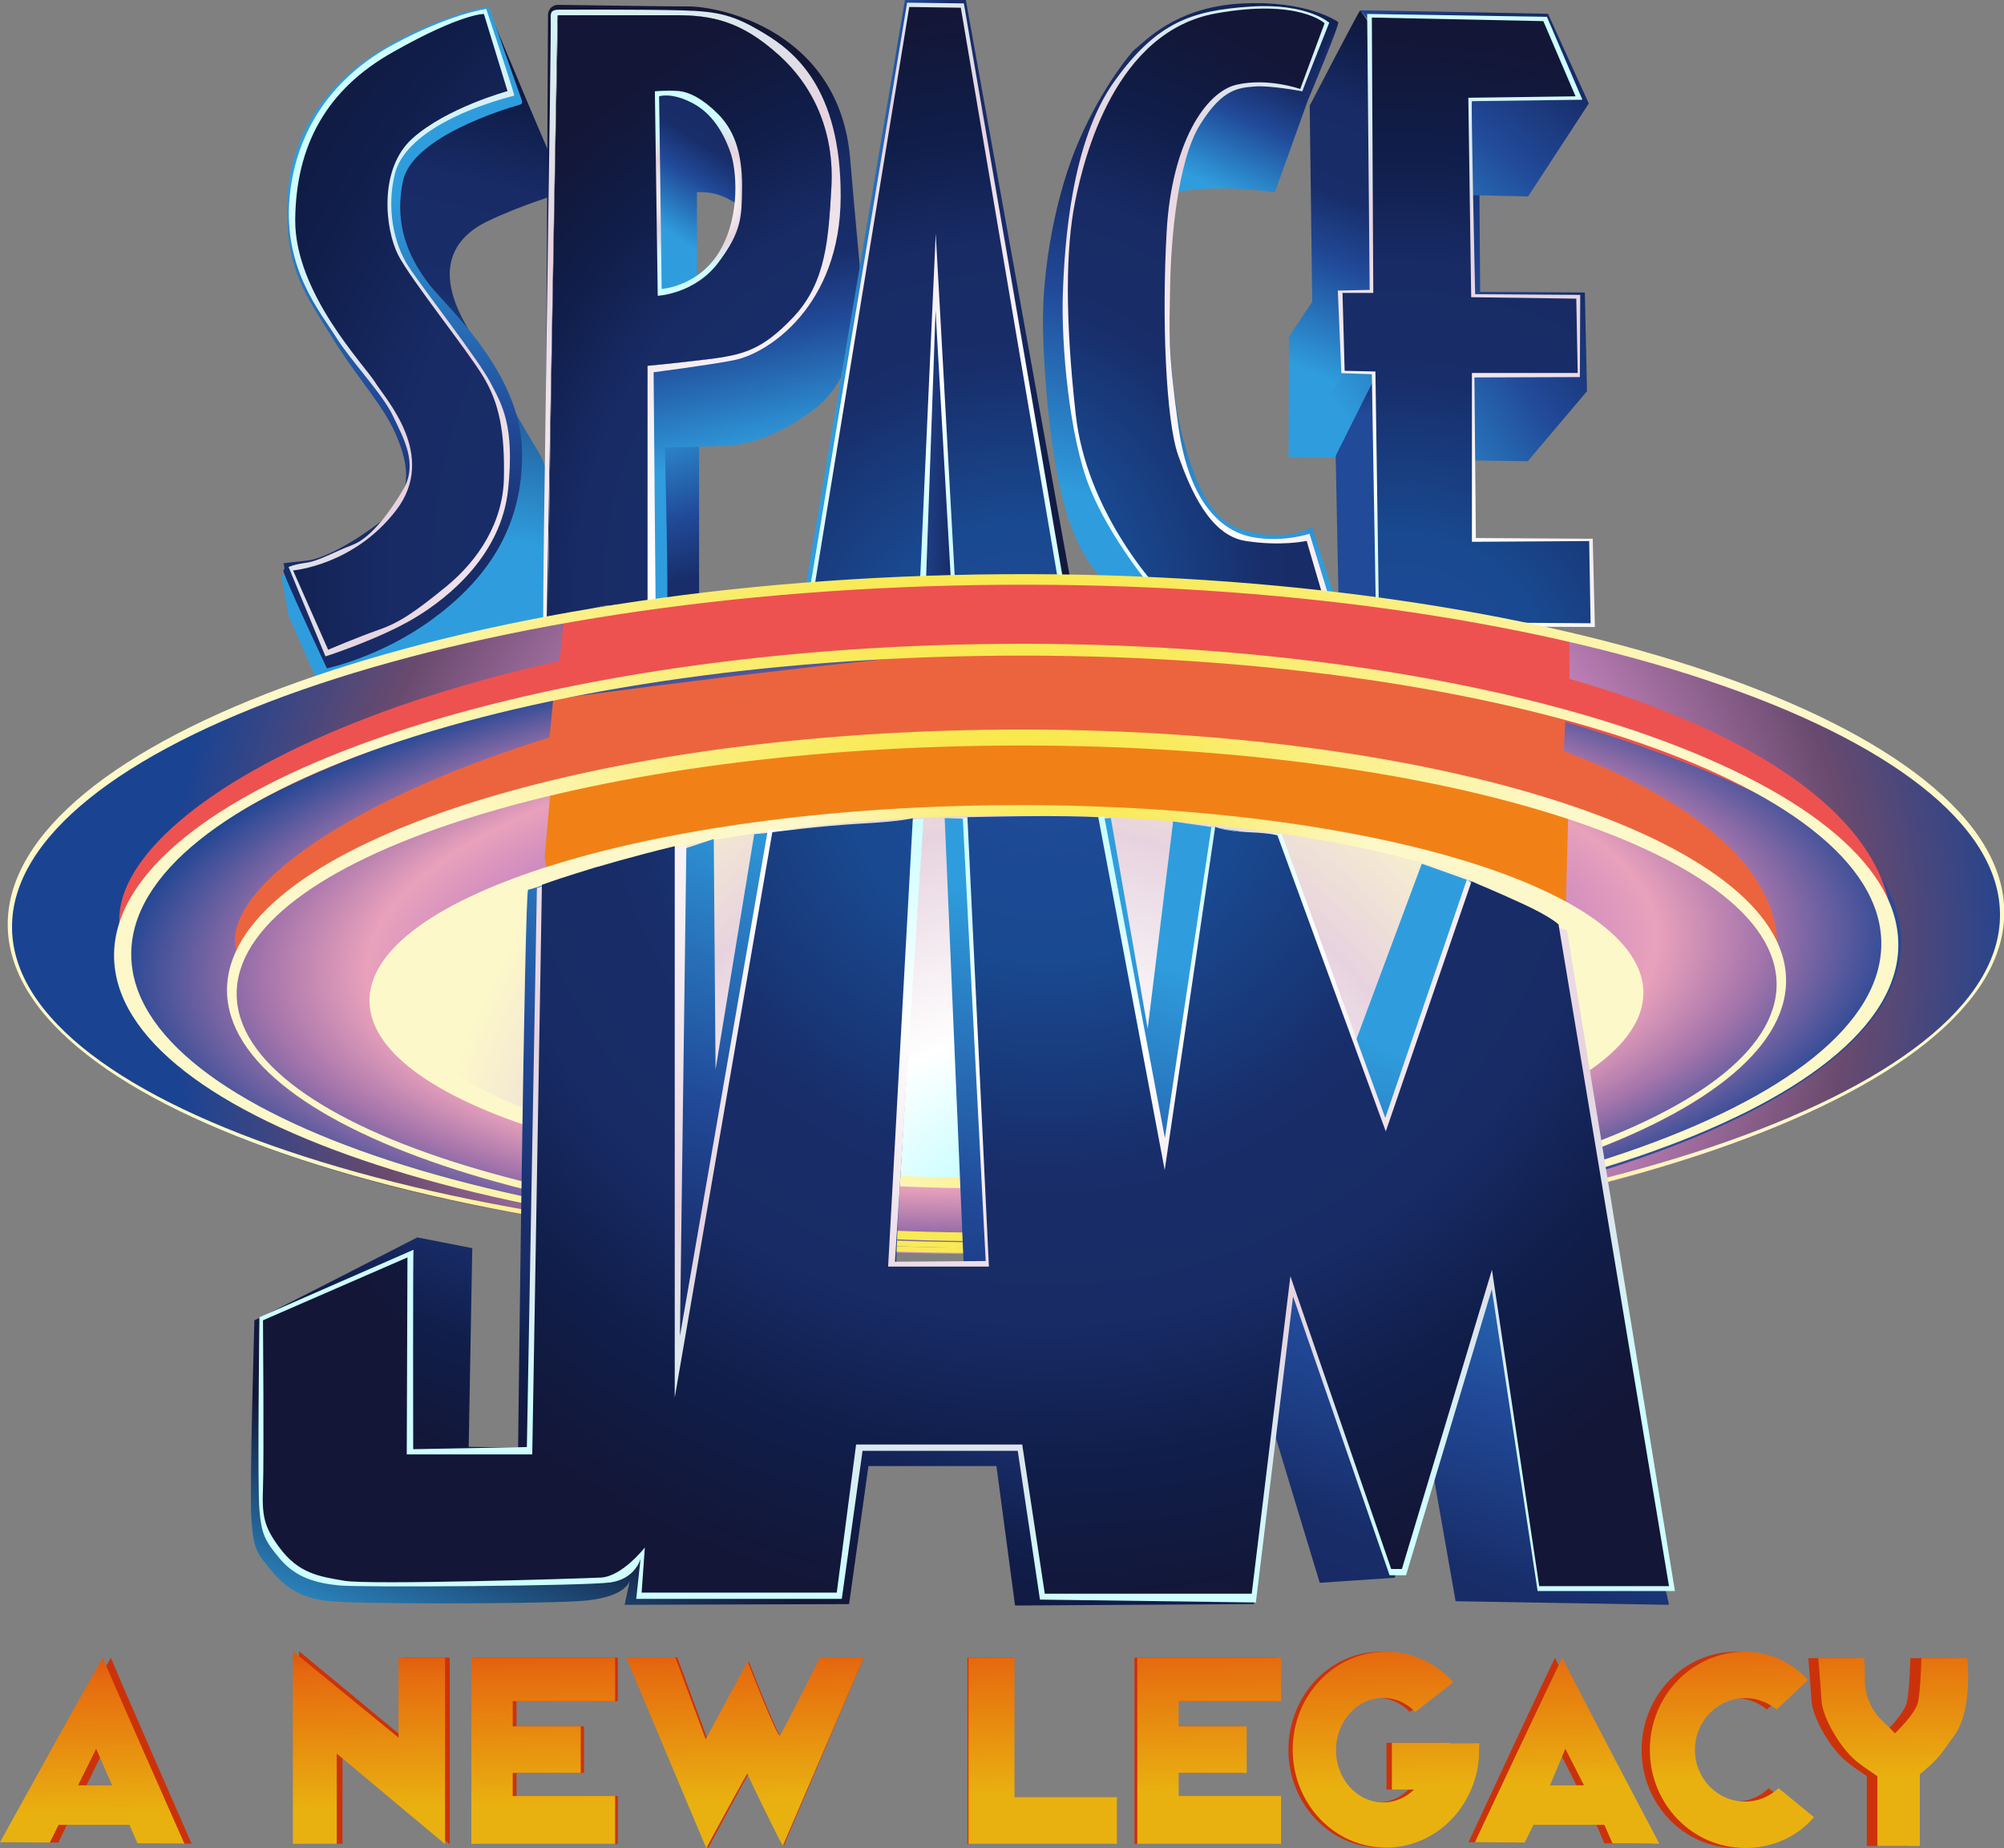 <?xml version="1.0" encoding="UTF-8" standalone="no"?>
<!-- Created with Inkscape (http://www.inkscape.org/) -->

<svg
   xmlns:dc="http://purl.org/dc/elements/1.1/"
   xmlns:cc="http://creativecommons.org/ns#"
   xmlns:rdf="http://www.w3.org/1999/02/22-rdf-syntax-ns#"
   xmlns:svg="http://www.w3.org/2000/svg"
   xmlns="http://www.w3.org/2000/svg"
   xmlns:sodipodi="http://sodipodi.sourceforge.net/DTD/sodipodi-0.dtd"
   xmlns:inkscape="http://www.inkscape.org/namespaces/inkscape"
   width="1000"
   height="922"
   viewBox="0 0 264.583 243.946"
   version="1.1"
   id="svg8"
   inkscape:version="0.92.4 (5da689c313, 2019-01-14)"
   sodipodi:docname="Space Jam; A New Legacy.svg">
  <rect x="0" y="0" width="264.583" height="243.946" fill="#808080" stroke="none"/>
  <defs
     id="defs2">
    <radialGradient
       gradientTransform="matrix(259.538,0,0,259.538,131.376,113.066)"
       gradientUnits="userSpaceOnUse"
       r="1"
       cy="0"
       cx="0"
       id="paint0_radial">
      <stop
         id="stop528"
         stop-color="#694A6E"
         offset="0.117" />
      <stop
         id="stop530"
         stop-color="#C987C1"
         offset="0.291" />
      <stop
         id="stop532"
         stop-color="#354F97"
         offset="0.381" />
      <stop
         id="stop534"
         stop-color="#1A4392"
         offset="0.593" />
    </radialGradient>
    <linearGradient
       gradientUnits="userSpaceOnUse"
       y2="161.451"
       x2="165.764"
       y1="11.782"
       x1="-4.315"
       id="paint1_linear"
       gradientTransform="matrix(2.036,0,0,2.036,-58.449,-57.852)">
      <stop
         id="stop537"
         stop-color="#FFE81E" />
      <stop
         id="stop539"
         stop-color="#F48113"
         offset="0.359" />
      <stop
         id="stop541"
         stop-color="#F06130"
         offset="0.701" />
      <stop
         id="stop543"
         stop-color="#E73E31"
         offset="0.993" />
    </linearGradient>
    <linearGradient
       gradientUnits="userSpaceOnUse"
       y2="95.418"
       x2="161.607"
       y1="95.418"
       x1="20.286"
       id="paint2_linear"
       gradientTransform="matrix(2.036,0,0,2.036,-58.449,-57.852)">
      <stop
         id="stop546"
         stop-color="#FFE8FF" />
      <stop
         id="stop548"
         stop-color="#FFE81E"
         offset="0.56" />
    </linearGradient>
    <linearGradient
       gradientUnits="userSpaceOnUse"
       y2="34.679"
       x2="109.423"
       y1="48.532"
       x1="103.093"
       id="paint3_linear"
       gradientTransform="matrix(2.036,0,0,2.036,-58.449,-57.852)">
      <stop
         id="stop551"
         stop-color="#2F9DDD"
         offset="0.113" />
      <stop
         id="stop553"
         stop-color="#214A99"
         offset="0.385" />
      <stop
         id="stop555"
         stop-color="#182D69"
         offset="0.547" />
      <stop
         id="stop557"
         stop-color="#182B66"
         offset="0.757" />
      <stop
         id="stop559"
         stop-color="#101E4B"
         offset="0.9" />
      <stop
         id="stop561"
         stop-color="#131636"
         offset="1" />
    </linearGradient>
    <linearGradient
       gradientUnits="userSpaceOnUse"
       y2="40.143"
       x2="65.66"
       y1="69.215"
       x1="58.952"
       id="paint4_linear"
       gradientTransform="matrix(2.036,0,0,2.036,-58.449,-57.852)">
      <stop
         id="stop564"
         stop-color="#2F9DDD"
         offset="0.113" />
      <stop
         id="stop566"
         stop-color="#182D69"
         offset="0.547" />
      <stop
         id="stop568"
         stop-color="#182B66"
         offset="0.757" />
      <stop
         id="stop570"
         stop-color="#101E4B"
         offset="0.9" />
      <stop
         id="stop572"
         stop-color="#131636"
         offset="1" />
    </linearGradient>
    <linearGradient
       gradientUnits="userSpaceOnUse"
       y2="78.717"
       x2="78.395"
       y1="58.111"
       x1="72.165"
       id="paint5_linear"
       gradientTransform="matrix(2.036,0,0,2.036,-58.449,-57.852)">
      <stop
         id="stop575"
         stop-color="#2F9DDD"
         offset="0.113" />
      <stop
         id="stop577"
         stop-color="#214A99"
         offset="0.385" />
      <stop
         id="stop579"
         stop-color="#182D69"
         offset="0.547" />
      <stop
         id="stop581"
         stop-color="#182B66"
         offset="0.757" />
      <stop
         id="stop583"
         stop-color="#101E4B"
         offset="0.9" />
      <stop
         id="stop585"
         stop-color="#131636"
         offset="1" />
    </linearGradient>
    <linearGradient
       gradientUnits="userSpaceOnUse"
       y2="42.984"
       x2="137.074"
       y1="62.447"
       x1="108.841"
       id="paint6_linear"
       gradientTransform="matrix(2.036,0,0,2.036,-58.449,-57.852)">
      <stop
         id="stop588"
         stop-color="#2F9DDD"
         offset="0.113" />
      <stop
         id="stop590"
         stop-color="#214A99"
         offset="0.385" />
      <stop
         id="stop592"
         stop-color="#182D69"
         offset="0.547" />
      <stop
         id="stop594"
         stop-color="#182B66"
         offset="0.757" />
      <stop
         id="stop596"
         stop-color="#101E4B"
         offset="0.9" />
      <stop
         id="stop598"
         stop-color="#131636"
         offset="1" />
    </linearGradient>
    <linearGradient
       gradientUnits="userSpaceOnUse"
       y2="40.352"
       x2="79.165"
       y1="50.535"
       x1="72.656"
       id="paint7_linear"
       gradientTransform="matrix(2.036,0,0,2.036,-58.449,-57.852)">
      <stop
         id="stop601"
         stop-color="#2F9DDD"
         offset="0.113" />
      <stop
         id="stop603"
         stop-color="#214A99"
         offset="0.385" />
      <stop
         id="stop605"
         stop-color="#182D69"
         offset="0.547" />
      <stop
         id="stop607"
         stop-color="#182B66"
         offset="0.757" />
      <stop
         id="stop609"
         stop-color="#101E4B"
         offset="0.9" />
      <stop
         id="stop611"
         stop-color="#131636"
         offset="1" />
    </linearGradient>
    <linearGradient
       gradientUnits="userSpaceOnUse"
       y2="83.612"
       x2="54.437"
       y1="44.023"
       x1="61.733"
       id="paint8_linear"
       gradientTransform="matrix(2.036,0,0,2.036,-58.449,-57.852)">
      <stop
         id="stop614"
         stop-color="#2F9DDD"
         offset="0.113" />
      <stop
         id="stop616"
         stop-color="#214A99"
         offset="0.385" />
      <stop
         id="stop618"
         stop-color="#182D69"
         offset="0.547" />
      <stop
         id="stop620"
         stop-color="#182B66"
         offset="0.757" />
      <stop
         id="stop622"
         stop-color="#101E4B"
         offset="0.9" />
      <stop
         id="stop624"
         stop-color="#131636"
         offset="1" />
    </linearGradient>
    <linearGradient
       gradientUnits="userSpaceOnUse"
       y2="42.532"
       x2="72.562"
       y1="65.331"
       x1="77.362"
       id="paint9_linear"
       gradientTransform="matrix(2.036,0,0,2.036,-58.449,-57.852)">
      <stop
         id="stop627"
         stop-color="#2F9DDD"
         offset="0.113" />
      <stop
         id="stop629"
         stop-color="#214A99"
         offset="0.385" />
      <stop
         id="stop631"
         stop-color="#182D69"
         offset="0.547" />
      <stop
         id="stop633"
         stop-color="#182B66"
         offset="0.757" />
      <stop
         id="stop635"
         stop-color="#101E4B"
         offset="0.9" />
      <stop
         id="stop637"
         stop-color="#131636"
         offset="1" />
    </linearGradient>
    <radialGradient
       gradientTransform="matrix(9.832,0,0,9.832,96.486,39.449)"
       gradientUnits="userSpaceOnUse"
       r="1"
       cy="0"
       cx="0"
       id="paint10_radial">
      <stop
         id="stop640"
         stop-color="#CFFEFF"
         offset="0.163" />
      <stop
         id="stop642"
         stop-color="white"
         offset="0.325" />
      <stop
         id="stop644"
         stop-color="#E7D3DF"
         offset="0.618" />
      <stop
         id="stop646"
         stop-color="#CFFEFF"
         offset="0.877" />
    </radialGradient>
    <linearGradient
       gradientUnits="userSpaceOnUse"
       y2="32.118"
       x2="111.236"
       y1="70.363"
       x1="101.285"
       id="paint11_linear"
       gradientTransform="matrix(2.036,0,0,2.036,-58.449,-57.852)">
      <stop
         id="stop649"
         stop-color="#2F9DDD"
         offset="0.113" />
      <stop
         id="stop651"
         stop-color="#214A99"
         offset="0.385" />
      <stop
         id="stop653"
         stop-color="#182D69"
         offset="0.547" />
      <stop
         id="stop655"
         stop-color="#182B66"
         offset="0.757" />
      <stop
         id="stop657"
         stop-color="#101E4B"
         offset="0.9" />
      <stop
         id="stop659"
         stop-color="#131636"
         offset="1" />
    </linearGradient>
    <linearGradient
       gradientUnits="userSpaceOnUse"
       y2="27.358"
       x2="130.802"
       y1="52.276"
       x1="109.597"
       id="paint12_linear"
       gradientTransform="matrix(2.036,0,0,2.036,-58.449,-57.852)">
      <stop
         id="stop662"
         stop-color="#2F9DDD"
         offset="0.113" />
      <stop
         id="stop664"
         stop-color="#214A99"
         offset="0.385" />
      <stop
         id="stop666"
         stop-color="#182D69"
         offset="0.547" />
      <stop
         id="stop668"
         stop-color="#182B66"
         offset="0.757" />
      <stop
         id="stop670"
         stop-color="#101E4B"
         offset="0.9" />
      <stop
         id="stop672"
         stop-color="#131636"
         offset="1" />
    </linearGradient>
    <linearGradient
       gradientUnits="userSpaceOnUse"
       y2="50.283"
       x2="114.119"
       y1="66.267"
       x1="113.292"
       id="paint13_linear"
       gradientTransform="matrix(2.036,0,0,2.036,-58.449,-57.852)">
      <stop
         id="stop675"
         stop-color="#214A99"
         offset="0.385" />
      <stop
         id="stop677"
         stop-color="#182D69"
         offset="0.547" />
      <stop
         id="stop679"
         stop-color="#182B66"
         offset="0.757" />
      <stop
         id="stop681"
         stop-color="#101E4B"
         offset="0.9" />
      <stop
         id="stop683"
         stop-color="#131636"
         offset="1" />
    </linearGradient>
    <radialGradient
       gradientTransform="matrix(105.229,0,0,105.229,123.688,95.108)"
       gradientUnits="userSpaceOnUse"
       r="1"
       cy="0"
       cx="0"
       id="paint14_radial">
      <stop
         id="stop686"
         stop-color="#CFFEFF"
         offset="0.163" />
      <stop
         id="stop688"
         stop-color="white"
         offset="0.325" />
      <stop
         id="stop690"
         stop-color="#E7D3DF"
         offset="0.618" />
      <stop
         id="stop692"
         stop-color="#CFFEFF"
         offset="0.877" />
    </radialGradient>
    <linearGradient
       gradientUnits="userSpaceOnUse"
       y2="54.071"
       x2="96.863"
       y1="54.071"
       x1="81.947"
       id="paint15_linear"
       gradientTransform="matrix(2.036,0,0,2.036,-58.449,-57.852)">
      <stop
         id="stop695"
         stop-color="#2F9DDD"
         offset="0.113" />
      <stop
         id="stop697"
         stop-color="#214A99"
         offset="0.385" />
      <stop
         id="stop699"
         stop-color="#182D69"
         offset="0.547" />
      <stop
         id="stop701"
         stop-color="#182B66"
         offset="0.757" />
      <stop
         id="stop703"
         stop-color="#101E4B"
         offset="0.9" />
      <stop
         id="stop705"
         stop-color="#131636"
         offset="1" />
    </linearGradient>
    <radialGradient
       gradientTransform="matrix(105.128,0,0,105.128,123.618,95.096)"
       gradientUnits="userSpaceOnUse"
       r="1"
       cy="0"
       cx="0"
       id="paint16_radial">
      <stop
         id="stop708"
         stop-color="#CFFEFF"
         offset="0.163" />
      <stop
         id="stop710"
         stop-color="white"
         offset="0.325" />
      <stop
         id="stop712"
         stop-color="#E7D3DF"
         offset="0.618" />
      <stop
         id="stop714"
         stop-color="#CFFEFF"
         offset="0.877" />
    </radialGradient>
    <radialGradient
       gradientTransform="matrix(105.128,0,0,105.128,123.618,95.096)"
       gradientUnits="userSpaceOnUse"
       r="1"
       cy="0"
       cx="0"
       id="paint17_radial">
      <stop
         id="stop717"
         stop-color="#CFFEFF"
         offset="0.163" />
      <stop
         id="stop719"
         stop-color="white"
         offset="0.325" />
      <stop
         id="stop721"
         stop-color="#E7D3DF"
         offset="0.618" />
      <stop
         id="stop723"
         stop-color="#CFFEFF"
         offset="0.877" />
    </radialGradient>
    <linearGradient
       gradientUnits="userSpaceOnUse"
       y2="38.661"
       x2="116.571"
       y1="59.777"
       x1="108.053"
       id="paint18_linear"
       gradientTransform="matrix(2.036,0,0,2.036,-58.449,-57.852)">
      <stop
         id="stop726"
         stop-color="#2F9DDD"
         offset="0.113" />
      <stop
         id="stop728"
         stop-color="#214A99"
         offset="0.385" />
      <stop
         id="stop730"
         stop-color="#182D69"
         offset="0.547" />
      <stop
         id="stop732"
         stop-color="#182B66"
         offset="0.757" />
      <stop
         id="stop734"
         stop-color="#101E4B"
         offset="0.9" />
      <stop
         id="stop736"
         stop-color="#131636"
         offset="1" />
    </linearGradient>
    <radialGradient
       gradientTransform="matrix(86.282,0,0,86.282,163.291,95.746)"
       gradientUnits="userSpaceOnUse"
       r="1"
       cy="0"
       cx="0"
       id="paint19_radial">
      <stop
         id="stop739"
         stop-color="#CFFEFF"
         offset="0.163" />
      <stop
         id="stop741"
         stop-color="white"
         offset="0.325" />
      <stop
         id="stop743"
         stop-color="#E7D3DF"
         offset="0.618" />
      <stop
         id="stop745"
         stop-color="#CFFEFF"
         offset="0.877" />
    </radialGradient>
    <radialGradient
       gradientTransform="matrix(125.826,0,0,125.826,131.341,83.715)"
       gradientUnits="userSpaceOnUse"
       r="1"
       cy="0"
       cx="0"
       id="paint20_radial">
      <stop
         id="stop748"
         stop-color="#214A99" />
      <stop
         id="stop750"
         stop-color="#194990"
         offset="0.205" />
      <stop
         id="stop752"
         stop-color="#182D69"
         offset="0.412" />
      <stop
         id="stop754"
         stop-color="#182B65"
         offset="0.556" />
      <stop
         id="stop756"
         stop-color="#101E4B"
         offset="0.69" />
      <stop
         id="stop758"
         stop-color="#131636"
         offset="0.848" />
    </radialGradient>
    <radialGradient
       gradientTransform="matrix(90.079,0,0,90.079,133.048,95.177)"
       gradientUnits="userSpaceOnUse"
       r="1"
       cy="0"
       cx="0"
       id="paint21_radial">
      <stop
         id="stop761"
         stop-color="#214A99" />
      <stop
         id="stop763"
         stop-color="#194990"
         offset="0.205" />
      <stop
         id="stop765"
         stop-color="#182D69"
         offset="0.412" />
      <stop
         id="stop767"
         stop-color="#182B65"
         offset="0.556" />
      <stop
         id="stop769"
         stop-color="#101E4B"
         offset="0.69" />
      <stop
         id="stop771"
         stop-color="#131636"
         offset="0.848" />
    </radialGradient>
    <radialGradient
       gradientTransform="matrix(81.52,0,0,81.52,127.927,84.202)"
       gradientUnits="userSpaceOnUse"
       r="1"
       cy="0"
       cx="0"
       id="paint22_radial">
      <stop
         id="stop774"
         stop-color="#214A99" />
      <stop
         id="stop776"
         stop-color="#194990"
         offset="0.205" />
      <stop
         id="stop778"
         stop-color="#182D69"
         offset="0.412" />
      <stop
         id="stop780"
         stop-color="#182B65"
         offset="0.556" />
      <stop
         id="stop782"
         stop-color="#101E4B"
         offset="0.69" />
      <stop
         id="stop784"
         stop-color="#131636"
         offset="0.848" />
    </radialGradient>
    <radialGradient
       gradientTransform="matrix(88.241,0,0,88.241,175.648,96.397)"
       gradientUnits="userSpaceOnUse"
       r="1"
       cy="0"
       cx="0"
       id="paint23_radial">
      <stop
         id="stop787"
         stop-color="#214A99" />
      <stop
         id="stop789"
         stop-color="#194990"
         offset="0.205" />
      <stop
         id="stop791"
         stop-color="#182D69"
         offset="0.412" />
      <stop
         id="stop793"
         stop-color="#182B65"
         offset="0.556" />
      <stop
         id="stop795"
         stop-color="#101E4B"
         offset="0.69" />
      <stop
         id="stop797"
         stop-color="#131636"
         offset="0.848" />
    </radialGradient>
    <radialGradient
       gradientTransform="matrix(105.127,0,0,105.13,123.618,95.097)"
       gradientUnits="userSpaceOnUse"
       r="1"
       cy="0"
       cx="0"
       id="paint24_radial">
      <stop
         id="stop800"
         stop-color="#CFFEFF"
         offset="0.163" />
      <stop
         id="stop802"
         stop-color="white"
         offset="0.325" />
      <stop
         id="stop804"
         stop-color="#E7D3DF"
         offset="0.618" />
      <stop
         id="stop806"
         stop-color="#CFFEFF"
         offset="0.877" />
    </radialGradient>
    <radialGradient
       gradientTransform="matrix(109.89,0,0,109.89,124.205,97.69)"
       gradientUnits="userSpaceOnUse"
       r="1"
       cy="0"
       cx="0"
       id="paint25_radial">
      <stop
         id="stop809"
         stop-color="#CFFEFF"
         offset="0.163" />
      <stop
         id="stop811"
         stop-color="white"
         offset="0.325" />
      <stop
         id="stop813"
         stop-color="#E7D3DF"
         offset="0.618" />
      <stop
         id="stop815"
         stop-color="#CFFEFF"
         offset="0.877" />
    </radialGradient>
    <radialGradient
       gradientTransform="matrix(81.52,0,0,81.518,127.927,84.203)"
       gradientUnits="userSpaceOnUse"
       r="1"
       cy="0"
       cx="0"
       id="paint26_radial">
      <stop
         id="stop818"
         stop-color="#214A99" />
      <stop
         id="stop820"
         stop-color="#194990"
         offset="0.205" />
      <stop
         id="stop822"
         stop-color="#182D69"
         offset="0.412" />
      <stop
         id="stop824"
         stop-color="#182B65"
         offset="0.556" />
      <stop
         id="stop826"
         stop-color="#101E4B"
         offset="0.69" />
      <stop
         id="stop828"
         stop-color="#131636"
         offset="0.848" />
    </radialGradient>
    <radialGradient
       gradientTransform="matrix(81.52,0,0,81.52,127.927,84.203)"
       gradientUnits="userSpaceOnUse"
       r="1"
       cy="0"
       cx="0"
       id="paint27_radial">
      <stop
         id="stop831"
         stop-color="#214A99" />
      <stop
         id="stop833"
         stop-color="#194990"
         offset="0.205" />
      <stop
         id="stop835"
         stop-color="#182D69"
         offset="0.412" />
      <stop
         id="stop837"
         stop-color="#182B65"
         offset="0.556" />
      <stop
         id="stop839"
         stop-color="#101E4B"
         offset="0.69" />
      <stop
         id="stop841"
         stop-color="#131636"
         offset="0.848" />
    </radialGradient>
    <radialGradient
       gradientTransform="matrix(105.128,0,0,105.128,123.618,95.096)"
       gradientUnits="userSpaceOnUse"
       r="1"
       cy="0"
       cx="0"
       id="paint28_radial">
      <stop
         id="stop844"
         stop-color="#CFFEFF"
         offset="0.163" />
      <stop
         id="stop846"
         stop-color="white"
         offset="0.325" />
      <stop
         id="stop848"
         stop-color="#E7D3DF"
         offset="0.618" />
      <stop
         id="stop850"
         stop-color="#CFFEFF"
         offset="0.877" />
    </radialGradient>
    <radialGradient
       gradientTransform="matrix(81.52,0,0,81.52,127.927,84.203)"
       gradientUnits="userSpaceOnUse"
       r="1"
       cy="0"
       cx="0"
       id="paint29_radial">
      <stop
         id="stop853"
         stop-color="#214A99" />
      <stop
         id="stop855"
         stop-color="#194990"
         offset="0.205" />
      <stop
         id="stop857"
         stop-color="#182D69"
         offset="0.412" />
      <stop
         id="stop859"
         stop-color="#182B65"
         offset="0.556" />
      <stop
         id="stop861"
         stop-color="#101E4B"
         offset="0.69" />
      <stop
         id="stop863"
         stop-color="#131636"
         offset="0.848" />
    </radialGradient>
    <radialGradient
       gradientTransform="matrix(108.521,-1.454,1.272,94.901,141.804,125.13)"
       gradientUnits="userSpaceOnUse"
       r="1"
       cy="0"
       cx="0"
       id="paint30_radial">
      <stop
         id="stop866"
         stop-color="#A474AB" />
      <stop
         id="stop868"
         stop-color="#E9A1BB"
         offset="0.152" />
      <stop
         id="stop870"
         stop-color="#C785C1"
         offset="0.253" />
      <stop
         id="stop872"
         stop-color="#C987C1"
         offset="0.557" />
      <stop
         id="stop874"
         stop-color="#694A6E"
         offset="0.792" />
      <stop
         id="stop876"
         stop-color="#1A4392"
         offset="0.978" />
    </radialGradient>
    <radialGradient
       gradientTransform="matrix(-0.924,-32.999,108.786,-3.047,136.731,131.876)"
       gradientUnits="userSpaceOnUse"
       r="1"
       cy="0"
       cx="0"
       id="paint31_radial">
      <stop
         id="stop879"
         stop-color="#C785C1"
         offset="0.253" />
      <stop
         id="stop881"
         stop-color="#C987C1"
         offset="0.693" />
      <stop
         id="stop883"
         stop-color="#E9A1BB"
         offset="0.848" />
      <stop
         id="stop885"
         stop-color="#A474AB"
         offset="1" />
    </radialGradient>
    <radialGradient
       gradientTransform="matrix(102.268,-3.366,1.221,37.101,131.969,126.046)"
       gradientUnits="userSpaceOnUse"
       r="1"
       cy="0"
       cx="0"
       id="paint32_radial">
      <stop
         id="stop888"
         stop-color="#C785C1"
         offset="0.253" />
      <stop
         id="stop890"
         stop-color="#694A6E"
         offset="0.372" />
      <stop
         id="stop892"
         stop-color="#C987C1"
         offset="0.583" />
      <stop
         id="stop894"
         stop-color="#E9A1BB"
         offset="0.713" />
      <stop
         id="stop896"
         stop-color="#A474AB"
         offset="0.83" />
      <stop
         id="stop898"
         stop-color="#1A4392"
         offset="1" />
    </radialGradient>
    <radialGradient
       gradientTransform="matrix(79.692,-0.536,0.536,79.692,133.669,160.647)"
       gradientUnits="userSpaceOnUse"
       r="1"
       cy="0"
       cx="0"
       id="paint33_radial">
      <stop
         id="stop901"
         stop-color="#CFFEFF"
         offset="0.163" />
      <stop
         id="stop903"
         stop-color="white"
         offset="0.325" />
      <stop
         id="stop905"
         stop-color="#E7D3DF"
         offset="0.618" />
      <stop
         id="stop907"
         stop-color="#FDF8C9"
         offset="0.866" />
    </radialGradient>
    <radialGradient
       gradientTransform="matrix(35.252,-0.237,0.237,35.252,139.99,127.343)"
       gradientUnits="userSpaceOnUse"
       r="1"
       cy="0"
       cx="0"
       id="paint34_radial">
      <stop
         id="stop910"
         stop-color="white" />
      <stop
         id="stop912"
         stop-color="#F8E740"
         offset="0.362" />
      <stop
         id="stop914"
         stop-color="#FDF8C9"
         offset="1" />
    </radialGradient>
    <radialGradient
       gradientTransform="matrix(75.736,-0.51,0.51,75.736,131.316,125.023)"
       gradientUnits="userSpaceOnUse"
       r="1"
       cy="0"
       cx="0"
       id="paint35_radial">
      <stop
         id="stop917"
         stop-color="white" />
      <stop
         id="stop919"
         stop-color="#F8E740"
         offset="0.362" />
      <stop
         id="stop921"
         stop-color="#FDF8C9"
         offset="1" />
    </radialGradient>
    <radialGradient
       gradientTransform="matrix(84.789,-0.571,0.571,84.789,131.291,121.365)"
       gradientUnits="userSpaceOnUse"
       r="1"
       cy="0"
       cx="0"
       id="paint36_radial">
      <stop
         id="stop924"
         stop-color="white" />
      <stop
         id="stop926"
         stop-color="#F8E740"
         offset="0.362" />
      <stop
         id="stop928"
         stop-color="#FDF8C9"
         offset="1" />
    </radialGradient>
    <radialGradient
       gradientTransform="matrix(65.974,-0.444,0.444,65.974,131.346,129.536)"
       gradientUnits="userSpaceOnUse"
       r="1"
       cy="0"
       cx="0"
       id="paint37_radial">
      <stop
         id="stop931"
         stop-color="white" />
      <stop
         id="stop933"
         stop-color="#F8E740"
         offset="0.362" />
      <stop
         id="stop935"
         stop-color="#FDF8C9"
         offset="1" />
    </radialGradient>
    <linearGradient
       gradientUnits="userSpaceOnUse"
       y2="139.962"
       x2="82.696"
       y1="84.167"
       x1="103.72"
       id="paint38_linear"
       gradientTransform="matrix(2.036,0,0,2.036,-58.449,-57.852)">
      <stop
         id="stop938"
         stop-color="#2F9DDD"
         offset="0.113" />
      <stop
         id="stop940"
         stop-color="#214A99"
         offset="0.385" />
      <stop
         id="stop942"
         stop-color="#182D69"
         offset="0.547" />
      <stop
         id="stop944"
         stop-color="#182B66"
         offset="0.596" />
      <stop
         id="stop946"
         stop-color="#101E4B"
         offset="0.674" />
      <stop
         id="stop948"
         stop-color="#131636"
         offset="0.793" />
      <stop
         id="stop950"
         stop-color="#2F9DDD"
         offset="0.995" />
    </linearGradient>
    <radialGradient
       gradientTransform="matrix(109.877,0,0,109.877,137.926,102.763)"
       gradientUnits="userSpaceOnUse"
       r="1"
       cy="0"
       cx="0"
       id="paint39_radial">
      <stop
         id="stop953"
         stop-color="#CFFEFF"
         offset="0.163" />
      <stop
         id="stop955"
         stop-color="white"
         offset="0.325" />
      <stop
         id="stop957"
         stop-color="#E7D3DF"
         offset="0.618" />
      <stop
         id="stop959"
         stop-color="#CFFEFF"
         offset="0.877" />
    </radialGradient>
    <radialGradient
       gradientTransform="matrix(117.912,0,0,117.912,136.056,102.357)"
       gradientUnits="userSpaceOnUse"
       r="1"
       cy="0"
       cx="0"
       id="paint40_radial">
      <stop
         id="stop962"
         stop-color="#214A99" />
      <stop
         id="stop964"
         stop-color="#194990"
         offset="0.205" />
      <stop
         id="stop966"
         stop-color="#182D69"
         offset="0.412" />
      <stop
         id="stop968"
         stop-color="#182B65"
         offset="0.556" />
      <stop
         id="stop970"
         stop-color="#101E4B"
         offset="0.69" />
      <stop
         id="stop972"
         stop-color="#131636"
         offset="0.848" />
    </radialGradient>
    <linearGradient
       gradientUnits="userSpaceOnUse"
       y2="136.513"
       x2="142.891"
       y1="124.653"
       x1="142.652"
       id="paint41_linear"
       gradientTransform="matrix(2.036,0,0,2.036,-58.449,-57.852)">
      <stop
         id="stop975"
         stop-color="#CC320A" />
      <stop
         id="stop977"
         stop-color="#E66A0F"
         offset="0.346" />
      <stop
         id="stop979"
         stop-color="#E9B110"
         offset="0.982" />
    </linearGradient>
    <linearGradient
       gradientUnits="userSpaceOnUse"
       y2="136.698"
       x2="133.751"
       y1="124.838"
       x1="133.511"
       id="paint42_linear"
       gradientTransform="matrix(2.036,0,0,2.036,-58.449,-57.852)">
      <stop
         id="stop982"
         stop-color="#CC320A" />
      <stop
         id="stop984"
         stop-color="#E66A0F"
         offset="0.346" />
      <stop
         id="stop986"
         stop-color="#E9B110"
         offset="0.982" />
    </linearGradient>
    <linearGradient
       gradientUnits="userSpaceOnUse"
       y2="137.087"
       x2="114.483"
       y1="125.227"
       x1="114.243"
       id="paint43_linear"
       gradientTransform="matrix(2.036,0,0,2.036,-58.449,-57.852)">
      <stop
         id="stop989"
         stop-color="#CC320A" />
      <stop
         id="stop991"
         stop-color="#E66A0F"
         offset="0.346" />
      <stop
         id="stop993"
         stop-color="#E9B110"
         offset="0.982" />
    </linearGradient>
    <linearGradient
       gradientUnits="userSpaceOnUse"
       y2="137.286"
       x2="104.6"
       y1="125.426"
       x1="104.361"
       id="paint44_linear"
       gradientTransform="matrix(2.036,0,0,2.036,-58.449,-57.852)">
      <stop
         id="stop996"
         stop-color="#CC320A" />
      <stop
         id="stop998"
         stop-color="#E66A0F"
         offset="0.346" />
      <stop
         id="stop1000"
         stop-color="#E9B110"
         offset="0.982" />
    </linearGradient>
    <linearGradient
       gradientUnits="userSpaceOnUse"
       y2="138.037"
       x2="67.417"
       y1="126.177"
       x1="67.178"
       id="paint45_linear"
       gradientTransform="matrix(2.036,0,0,2.036,-58.449,-57.852)">
      <stop
         id="stop1003"
         stop-color="#CC320A" />
      <stop
         id="stop1005"
         stop-color="#E66A0F"
         offset="0.346" />
      <stop
         id="stop1007"
         stop-color="#E9B110"
         offset="0.982" />
    </linearGradient>
    <linearGradient
       gradientUnits="userSpaceOnUse"
       y2="137.475"
       x2="95.226"
       y1="125.615"
       x1="94.986"
       id="paint46_linear"
       gradientTransform="matrix(2.036,0,0,2.036,-58.449,-57.852)">
      <stop
         id="stop1010"
         stop-color="#CC320A" />
      <stop
         id="stop1012"
         stop-color="#E66A0F"
         offset="0.346" />
      <stop
         id="stop1014"
         stop-color="#E9B110"
         offset="0.982" />
    </linearGradient>
    <linearGradient
       gradientUnits="userSpaceOnUse"
       y2="138.549"
       x2="42.125"
       y1="126.689"
       x1="41.886"
       id="paint47_linear"
       gradientTransform="matrix(2.036,0,0,2.036,-58.449,-57.852)">
      <stop
         id="stop1017"
         stop-color="#CC320A" />
      <stop
         id="stop1019"
         stop-color="#E66A0F"
         offset="0.346" />
      <stop
         id="stop1021"
         stop-color="#E9B110"
         offset="0.982" />
    </linearGradient>
    <linearGradient
       gradientUnits="userSpaceOnUse"
       y2="136.885"
       x2="124.485"
       y1="125.025"
       x1="124.245"
       id="paint48_linear"
       gradientTransform="matrix(2.036,0,0,2.036,-58.449,-57.852)">
      <stop
         id="stop1024"
         stop-color="#CC320A" />
      <stop
         id="stop1026"
         stop-color="#E66A0F"
         offset="0.346" />
      <stop
         id="stop1028"
         stop-color="#E9B110"
         offset="0.982" />
    </linearGradient>
    <linearGradient
       gradientUnits="userSpaceOnUse"
       y2="138.235"
       x2="57.687"
       y1="126.374"
       x1="57.448"
       id="paint49_linear"
       gradientTransform="matrix(2.036,0,0,2.036,-58.449,-57.852)">
      <stop
         id="stop1031"
         stop-color="#CC320A" />
      <stop
         id="stop1033"
         stop-color="#E66A0F"
         offset="0.346" />
      <stop
         id="stop1035"
         stop-color="#E9B110"
         offset="0.982" />
    </linearGradient>
    <linearGradient
       gradientUnits="userSpaceOnUse"
       y2="137.855"
       x2="76.421"
       y1="125.996"
       x1="76.182"
       id="paint50_linear"
       gradientTransform="matrix(2.036,0,0,2.036,-58.449,-57.852)">
      <stop
         id="stop1038"
         stop-color="#CC320A" />
      <stop
         id="stop1040"
         stop-color="#E66A0F"
         offset="0.346" />
      <stop
         id="stop1042"
         stop-color="#E9B110"
         offset="0.982" />
    </linearGradient>
    <linearGradient
       gradientUnits="userSpaceOnUse"
       y2="137.807"
       x2="78.786"
       y1="125.947"
       x1="78.547"
       id="paint51_linear"
       gradientTransform="matrix(2.036,0,0,2.036,-58.449,-57.852)">
      <stop
         id="stop1045"
         stop-color="#CC320A" />
      <stop
         id="stop1047"
         stop-color="#E66A0F"
         offset="0.346" />
      <stop
         id="stop1049"
         stop-color="#E9B110"
         offset="0.982" />
    </linearGradient>
    <linearGradient
       gradientUnits="userSpaceOnUse"
       y2="137.769"
       x2="80.692"
       y1="125.903"
       x1="80.452"
       id="paint52_linear"
       gradientTransform="matrix(2.036,0,0,2.036,-58.449,-57.852)">
      <stop
         id="stop1052"
         stop-color="#CC320A" />
      <stop
         id="stop1054"
         stop-color="#E66A0F"
         offset="0.346" />
      <stop
         id="stop1056"
         stop-color="#E9B110"
         offset="0.982" />
    </linearGradient>
  </defs>
  <sodipodi:namedview
     id="base"
     pagecolor="#ffffff"
     bordercolor="#666666"
     borderopacity="1.0"
     inkscape:pageopacity="0.0"
     inkscape:pageshadow="2"
     inkscape:zoom="0.7"
     inkscape:cx="534.09302"
     inkscape:cy="456.287"
     inkscape:document-units="mm"
     inkscape:current-layer="layer1"
     showgrid="false"
     units="px"
     inkscape:window-width="1920"
     inkscape:window-height="1017"
     inkscape:window-x="-8"
     inkscape:window-y="-8"
     inkscape:window-maximized="1" />
  <g
     inkscape:label="Layer 1"
     inkscape:groupmode="layer"
     id="layer1"
     transform="translate(0,-53.054)">
    <g
       id="g1576"
       transform="matrix(1.161,0,0,1.161,-19.603,32.751)">
      <path
         id="path390"
         d="m 146.606,45.052 c 0.061,-0.366 0.305,-5.313 5.313,-5.924 5.008,-0.611 9.934,0.244 9.934,0.244 l 3.787,-10.545 c 0,0 3.725,-8.835 3.42,-8.835 -0.305,0 -7.553,0.794 -7.553,0.794 l -14.271,8.102 z"
         inkscape:connector-curvature="0"
         style="fill:url(#paint3_linear);stroke-width:2.036" />
      <path
         id="path392"
         d="m 80.769,37.987 c -0.244,0 -8.286,-19.34 -8.286,-19.34 0,0 -0.651,-0.081 -2.606,0.244 -1.954,0.326 -17.406,13.66 -18.139,19.258 -0.733,5.619 8.041,17.976 9.1,19.747 1.059,1.791 6.107,11.217 3.42,16.021 -2.687,4.804 -15.37,9.018 -15.37,9.018 l 0.814,4.56 3.664,8.367 22.515,-2.769 4.723,-5.13 c 0,0 0.081,-14.881 -2.443,-19.014 C 75.639,64.798 73.033,60.177 69.715,54.151 66.376,48.126 68.412,44.563 72.239,42.69 76.067,40.817 80.769,39.433 80.769,39.433 Z"
         inkscape:connector-curvature="0"
         style="fill:url(#paint4_linear);stroke-width:2.036" />
      <path
         id="path394"
         d="m 96.383,67.078 h -5.802 v 19.869 h 5.802 z"
         inkscape:connector-curvature="0"
         style="fill:url(#paint5_linear);stroke-width:2.036" />
      <path
         id="path396"
         d="m 144.02,47.494 c 3.93,0 3.93,-6.107 0,-6.107 -3.929,0 -3.929,6.107 0,6.107 z"
         inkscape:connector-curvature="0"
         style="fill:#101e4b;stroke-width:2.036" />
      <path
         id="path398"
         d="m 181.173,41.285 c 0.163,-0.081 3.949,-2.484 3.949,-2.484 l 0.081,11.868 11.909,0.081 0.244,11.217 -6.738,7.96 -14.596,-0.183 -0.977,-11.034 -6.25,10.81 -5.374,-0.081 5.313,-13.843 3.664,-12.316 z"
         inkscape:connector-curvature="0"
         style="fill:url(#paint6_linear);stroke-width:2.036" />
      <path
         id="path400"
         d="m 102.837,29.03 -11.767,-6.046 -0.855,17.324 c 0,0 0.081,-0.02 0.244,-0.061 v 13.416 h 5.68 V 39.331 c 0.448,0 0.916,0.02 1.344,0.061 3.115,0.366 5.802,3.603 5.802,3.603 z"
         inkscape:connector-curvature="0"
         style="fill:url(#paint7_linear);stroke-width:2.036" />
      <path
         id="path402"
         d="m 72.626,18.668 c -0.081,-0.265 -0.346,-0.407 -0.611,-0.346 -1.466,0.305 -6.311,1.506 -11.807,4.845 -6.575,4.031 -10.484,9.934 -10.667,17.446 -0.183,7.512 2.076,10.362 5.191,15.37 3.115,5.008 5.924,7.675 7.431,11.522 1.527,3.848 1.283,6.759 -1.954,9.263 -3.237,2.504 -6.637,4.275 -8.408,4.458 -1.771,0.183 -2.687,0.305 -2.687,0.305 0,0 0.244,0.672 0,0.794 -0.244,0.122 4.947,11.156 4.947,11.156 0,0 6.107,-1.283 11.95,-5.558 C 71.873,83.649 76.433,77.745 76.25,68.727 76.066,59.709 67.598,52.319 65.704,49.835 c -1.893,-2.504 -4.153,-6.27 -2.993,-11.767 1.038,-4.967 11.38,-8.143 13.334,-8.693 0.183,-0.041 0.265,-0.244 0.204,-0.407 z"
         inkscape:connector-curvature="0"
         style="fill:url(#paint8_linear);stroke-width:2.036" />
      <path
         id="path404"
         d="M 113.565,35.545 C 112.344,20.969 98.745,18.221 95.223,18.221 c -2.891,0 -11.726,-0.143 -14.881,-0.183 -0.631,0 -1.12,0.489 -1.14,1.12 l -0.346,69.562 6.331,-5.191 c 0,0 7.186,3.603 7.492,3.664 0.305,0.061 -0.183,-18.831 -0.183,-18.831 0,0 3.705,-0.061 6.86,-0.183 3.176,-0.122 7.003,-1.649 10.484,-4.458 3.481,-2.809 4.682,-8.224 4.804,-10.83 0.285,-4.764 0.143,-2.769 -1.079,-17.345 z M 98.948,45.866 c -2.361,4.194 -7.247,4.845 -7.247,4.845 0,0 0.244,-22.169 0.244,-22.291 0,0 1.425,-0.529 3.949,0.855 2.524,1.384 3.705,4.153 4.234,5.741 0.529,1.588 1.181,6.677 -1.181,10.851 z"
         inkscape:connector-curvature="0"
         style="fill:url(#paint9_linear);stroke-width:2.036" />
      <path
         id="path406"
         d="M 89.889,27.218 V 51.688 H 103.101 V 27.218 Z m 8.937,18.648 c -2.361,4.194 -6.698,4.479 -6.698,4.479 0,0 -0.285,-21.783 -0.285,-21.905 0,0 1.425,-0.529 3.949,0.855 2.524,1.384 3.705,4.153 4.234,5.741 0.509,1.568 1.16,6.657 -1.201,10.83 z"
         inkscape:connector-curvature="0"
         style="fill:url(#paint10_radial);stroke-width:2.036" />
      <path
         id="path408"
         d="m 145.893,23.126 c -0.204,0.143 -3.502,3.949 -6.251,10.219 -2.748,6.27 -4.214,14.698 -4.153,20.968 0.061,6.27 0.957,14.8 2.199,19.747 2.687,10.83 8.103,11.217 8.103,11.217 l 21.151,1.954 3.054,-2.321 c 0,0 -0.896,0.651 -1.14,0.651 -0.244,0 -2.748,-8.143 -2.748,-8.143 0,0 -2.199,1.364 -6.087,0.753 -3.909,-0.611 -6.25,-2.361 -8.509,-10.464 -2.26,-8.102 -2.097,-23.065 -0.875,-28.562 1.221,-5.497 3.542,-10.851 7.064,-11.868 3.542,-1.038 7.471,1.099 7.471,1.099 l 3.848,-8.408 c 0,0 -3.481,-2.504 -11.034,-2.076 -7.553,0.428 -10.932,4.377 -12.092,5.232 z"
         inkscape:connector-curvature="0"
         style="fill:url(#paint11_linear);stroke-width:2.036" />
      <path
         id="path410"
         d="m 182.863,39.657 c 0.02,0 0.061,0 0.122,0 0.998,0.02 7.675,0.163 7.675,0.163 l 6.901,-10.566 -4.642,-10.199 c 0,0 -21.498,-0.428 -21.375,-0.387 0.122,0.041 7.512,8.835 7.512,8.835 z"
         inkscape:connector-curvature="0"
         style="fill:url(#paint12_linear);stroke-width:2.036" />
      <path
         id="path412"
         d="m 175.453,87.66 h -6.311 l -0.366,-18.342 6.535,-13.049 z"
         inkscape:connector-curvature="0"
         style="fill:url(#paint13_linear);stroke-width:2.036" />
      <path
         id="path414"
         d="m 75.354,28.359 c 0.122,-0.041 -3.176,-9.853 -3.176,-9.853 0,0 -4.092,0.529 -10.627,4.072 -6.535,3.542 -11.054,9.466 -11.746,17.487 -0.692,8.001 3.501,12.886 5.252,15.696 1.751,2.809 5.334,6.494 6.535,9.059 1.221,2.565 2.85,5.415 1.14,8.326 -1.262,2.158 -3.542,5.456 -5.741,6.29 -2.199,0.835 -3.827,1.832 -5.293,2.036 -1.466,0.204 -1.995,0.489 -1.995,0.489 l 4.194,10.158 c 0,0 6.107,-1.954 10.118,-4.357 4.031,-2.402 9.873,-7.268 10.647,-14.596 0.774,-7.308 -0.692,-9.67 -2.036,-12.235 -1.344,-2.565 -7.634,-10.606 -9.303,-13.171 -1.669,-2.565 -2.524,-6.698 -1.506,-10.606 1.038,-3.888 6.677,-7.003 13.538,-8.794 z"
         inkscape:connector-curvature="0"
         style="fill:url(#paint14_radial);stroke-width:2.036" />
      <path
         id="path416"
         d="m 135.144,84.688 c 0.183,0.061 3.603,-0.489 3.603,-0.489 l -12.031,-66.712 h -6.922 l -11.421,67.383 5.435,2.076 z"
         inkscape:connector-curvature="0"
         style="fill:url(#paint15_linear);stroke-width:2.036" />
      <path
         id="path418"
         d="m 120.039,17.793 c 0.122,0 6.453,0.081 6.453,0.081 l 11.298,65.612 c 0,0 -6.657,-0.366 -6.86,-0.326 -0.204,0.041 -5.904,0.448 -5.904,0.448 l -1.751,-30.842 -1.099,31.086 c 0,0 -6.25,-1.466 -6.413,-1.425 -0.163,0.041 -6.738,1.751 -6.738,1.751 z"
         inkscape:connector-curvature="0"
         style="fill:url(#paint16_radial);stroke-width:2.036" />
      <path
         id="path420"
         d="m 164.989,27.87 c 0,-0.122 3.054,-7.797 3.054,-7.797 0,0 -2.524,-2.28 -9.018,-1.832 -6.494,0.448 -10.525,1.669 -15.411,8.489 -4.886,6.82 -5.659,18.301 -5.863,24.103 -0.204,5.822 0.733,16.347 3.054,22.108 2.321,5.782 7.106,11.461 7.106,11.461 l 9.833,-1.384 10.281,2.402 -2.219,-7.247 c 0,0 -3.033,1.038 -6.494,0.387 -3.461,-0.651 -7.207,-3.807 -8.428,-12.622 -1.221,-8.815 -1.018,-10.525 -0.936,-15.777 0.081,-5.252 0.814,-14.352 3.42,-18.525 2.606,-4.194 4.519,-4.153 6.209,-4.316 1.73,-0.143 5.415,0.55 5.415,0.55 z"
         inkscape:connector-curvature="0"
         style="fill:url(#paint17_radial);stroke-width:2.036" />
      <path
         id="path422"
         d="m 171.564,18.669 c -0.163,0.081 -5.741,10.83 -5.741,10.83 l 0.285,22.312 -2.646,3.949 -0.041,13.701 6.372,-9.792 8.204,-12.968 0.244,-18.525 z"
         inkscape:connector-curvature="0"
         style="fill:url(#paint18_linear);stroke-width:2.036" />
      <path
         id="path424"
         d="m 172.358,19.075 0.285,31.371 -3.624,0.081 0.407,9.385 3.461,0.122 0.489,28.623 24.877,0.122 -0.244,-10.036 -13.293,-0.081 -0.163,-18.261 11.991,-0.041 0.041,-9.344 -11.95,-0.081 c 0,0 -0.489,-21.945 -0.366,-21.945 0.122,0 12.561,-0.163 12.561,-0.163 l -4.031,-9.426 z"
         inkscape:connector-curvature="0"
         style="fill:url(#paint19_radial);stroke-width:2.036" />
      <path
         id="path426"
         stroke-miterlimit="10"
         d="m 120.995,84.443 c 0.244,0.061 5.863,0.366 5.863,0.366 l -2.321,-42.934 -3.298,-0.489 z"
         inkscape:connector-curvature="0"
         style="fill:none;stroke:#f2f1f0;stroke-width:0.407;stroke-miterlimit:10" />
      <path
         id="path428"
         d="m 71.913,19.075 2.687,8.774 c 0,0 -6.901,1.873 -10.81,5.374 -3.909,3.501 -3.094,10.403 -1.629,13.253 1.466,2.85 7.797,10.728 9.67,13.823 1.873,3.094 2.443,6.331 2.361,11.461 -0.081,5.13 -2.931,9.425 -6.494,12.357 -3.583,2.931 -5.374,4.153 -7.716,4.967 -2.341,0.814 -5.782,2.28 -5.782,2.28 l -3.99,-9.018 c 0,0 6.901,-0.57 11.706,-6.82 C 66.722,69.277 60.696,62.844 59.556,60.971 58.416,59.098 50.375,50.813 50.457,42.446 c 0.081,-8.367 3.501,-14.8 11.217,-19.095 7.716,-4.357 10.24,-4.275 10.24,-4.275 z"
         inkscape:connector-curvature="0"
         style="fill:url(#paint20_radial);stroke-width:2.036" />
      <path
         id="path430"
         d="m 120.283,18.281 -10.728,65.612 c 0,0 3.746,-0.326 6.494,-0.244 2.769,0.061 5.456,0.061 5.456,0.061 l 1.791,-39.677 2.199,39.758 c 0,0 3.013,-0.326 6.657,-0.407 2.931,-0.061 5.049,0.081 5.049,0.081 L 126.146,18.363 Z"
         inkscape:connector-curvature="0"
         style="fill:url(#paint21_radial);stroke-width:2.036" />
      <path
         id="path432"
         d="m 167.513,20.134 -2.769,7.471 c 0,0 -3.664,-1.303 -7.227,-0.489 -3.563,0.814 -7.39,6.657 -7.96,16.673 -0.57,9.996 -0.081,21.538 1.303,25.447 1.384,3.909 3.583,9.1 7.634,9.751 4.072,0.651 6.983,0 6.983,0 l 1.791,6.107 c 0,0 -9.751,-0.489 -13.008,-0.651 -3.257,-0.163 -5.782,-0.081 -5.944,-0.326 -0.163,-0.244 -7.879,-8.53 -9.101,-19.503 -1.221,-10.973 -1.14,-18.851 -0.081,-24.144 1.059,-5.293 4.601,-19.401 16.022,-21.457 9.426,-1.71 12.357,1.12 12.357,1.12 z"
         inkscape:connector-curvature="0"
         style="fill:url(#paint22_radial);stroke-width:2.036" />
      <path
         id="path434"
         d="m 172.888,19.483 19.503,0.407 3.664,8.55 -12.194,0.163 0.326,22.678 11.95,0.163 0.163,8.448 h -12.031 v 19.197 l 13.334,-0.081 0.163,9.344 -24.063,-0.163 -0.407,-28.46 -3.501,-0.081 -0.244,-8.856 h 3.501 z"
         inkscape:connector-curvature="0"
         style="fill:url(#paint23_radial);stroke-width:2.036" />
      <path
         id="path436"
         d="m 79.263,88.027 c 0.143,-0.041 2.402,-0.631 4.133,-1.079 -2.443,0.305 -3.725,0.59 -4.153,0.713 0.02,0.224 0.02,0.366 0.02,0.366 z"
         inkscape:connector-curvature="0"
         style="fill:url(#paint24_radial);stroke-width:2.036" />
      <path
         id="path438"
         d="m 103.773,21.274 c -3.379,-2.036 -5.049,-2.484 -9.303,-2.606 -4.275,-0.122 -14.108,-0.081 -14.108,-0.081 -0.814,0.041 -0.835,0.366 -0.855,0.774 0.122,0.529 -0.998,68.238 -0.835,68.666 0.387,1.038 2.3,-0.998 2.83,-0.529 0.529,0.468 0.936,-63.78 1.588,-63.739 3.339,0.183 7.899,-4.54 10.606,-4.54 4.153,0 7.471,0.651 11.787,4.56 4.316,3.909 6.25,9.263 5.944,14.963 -0.326,5.7 -0.774,9.751 -3.909,13.802 -3.074,3.97 -6.189,5.313 -10.24,5.802 -4.072,0.489 -6.738,0.733 -6.738,0.733 V 85.99 c 0,0 -0.163,0.02 -0.448,0.061 l 1.344,-0.061 -0.224,-26.18 c 0,0 6.637,-0.855 9.202,-1.384 3.848,-0.774 12.031,-6.168 12.072,-18.566 0.041,-12.398 -5.334,-16.551 -8.713,-18.586 z"
         inkscape:connector-curvature="0"
         style="fill:url(#paint25_radial);stroke-width:2.036" />
      <path
         id="path440"
         d="m 83.395,86.947 c 0.163,-0.02 0.305,-0.041 0.468,-0.061 2.667,-0.326 5.212,-0.672 6.209,-0.835 l -4.703,0.387 c 0,0 -0.875,0.224 -1.975,0.509 z"
         inkscape:connector-curvature="0"
         style="fill:url(#paint26_radial);stroke-width:2.036" />
      <path
         id="path442"
         d="m 80.342,19.238 c -0.041,0 -0.061,0 -0.061,0 v 0.244 l -1.221,68.198 c 0,0 0.061,-0.02 0.183,-0.041 -0.102,-5.069 0.957,-61.724 1.099,-68.401 z"
         inkscape:connector-curvature="0"
         style="fill:url(#paint27_radial);stroke-width:2.036" />
      <path
         id="path444"
         d="m 90.541,59.078 c 0,0 2.687,-0.244 6.738,-0.733 4.072,-0.489 5.374,-2.036 9.181,-5.456 3.827,-3.42 4.642,-8.448 4.967,-14.148 0.326,-5.7 -1.629,-11.054 -5.944,-14.963 -4.316,-3.909 -7.634,-4.56 -11.787,-4.56 -3.949,0 -12.561,0 -13.355,0 -0.163,6.677 -1.201,63.332 -1.099,68.401 0.428,-0.102 1.73,-0.407 4.153,-0.713 1.079,-0.285 1.975,-0.509 1.975,-0.509 l 4.703,-0.387 c 0.285,-0.041 0.448,-0.061 0.448,-0.061 V 59.078 Z m 3.237,-31.452 c 1.303,0.081 2.606,0.57 4.316,2.28 1.71,1.71 3.094,4.072 2.931,7.39 -0.163,3.318 0.814,6.331 -1.873,9.914 -2.687,3.583 -7.471,3.909 -7.471,3.909 L 91.355,27.87 c -0.02,0 1.12,-0.326 2.423,-0.244 z"
         inkscape:connector-curvature="0"
         style="fill:url(#paint28_radial);stroke-width:2.036" />
      <path
         id="path446"
         d="m 90.541,59.078 c 0,0 2.687,-0.244 6.738,-0.733 4.072,-0.489 6.229,-1.018 9.772,-4.743 3.848,-4.031 4.051,-9.161 4.377,-14.861 0.326,-5.7 -1.629,-11.054 -5.944,-14.963 -4.316,-3.909 -7.634,-4.56 -11.787,-4.56 -3.949,0 -12.561,0 -13.355,0 -0.163,6.677 -1.201,63.332 -1.099,68.401 0.428,-0.102 1.73,-0.407 4.153,-0.713 1.079,-0.285 1.975,-0.509 1.975,-0.509 l 4.703,-0.387 c 0.285,-0.041 0.448,-0.061 0.448,-0.061 V 59.078 Z m 3.4,-31.249 c 1.303,0.081 2.87,0.896 4.58,2.606 1.71,1.71 2.789,4.173 2.748,8.367 -0.041,3.339 -0.02,4.967 -2.687,8.53 -2.687,3.583 -6.901,3.787 -6.901,3.787 L 91.355,27.87 c -0.02,0 1.283,-0.122 2.585,-0.041 z"
         inkscape:connector-curvature="0"
         style="fill:url(#paint29_radial);stroke-width:2.036" />
      <path
         id="path448"
         d="m 244.689,121.087 c 0.142,21.111 -50.507,38.579 -113.148,38.986 C 68.9,160.501 18.027,143.725 17.885,122.614 17.742,101.503 68.392,84.036 131.032,83.629 193.673,83.202 244.546,99.976 244.689,121.087 Z"
         inkscape:connector-curvature="0"
         style="fill:url(#paint30_radial);stroke-width:2.036" />
      <path
         id="path450"
         d="m 222.56,130.472 c 0.102,14.8 -40.369,27.077 -90.388,27.423 -50.018,0.346 -90.632,-11.4 -90.734,-26.201 -0.102,-14.8 40.369,-27.076 90.387,-27.422 50.019,-0.346 90.633,11.4 90.734,26.2 z"
         inkscape:connector-curvature="0"
         style="fill:url(#paint31_radial);stroke-width:2.036" />
      <path
         id="path452"
         d="m 233.085,124.466 c 0.122,19.075 -45.051,34.854 -100.893,35.24 -55.841,0.387 -101.238,-14.781 -101.36,-33.876 -0.122,-19.095 45.051,-34.852 100.892,-35.239 55.841,-0.387 101.239,14.8 101.361,33.875 z"
         inkscape:connector-curvature="0"
         style="fill:url(#paint32_radial);stroke-width:2.036" />
      <path
         id="path454"
         d="m 201.755,130.614 c 0.081,11.4 -31.086,20.868 -69.603,21.112 -38.516,0.265 -69.806,-8.776 -69.887,-20.176 -0.081,-11.4 31.127,-21.477 69.643,-21.742 38.517,-0.265 69.766,9.405 69.847,20.805 z"
         inkscape:connector-curvature="0"
         style="fill:url(#paint33_radial);stroke-width:2.036" />
      <path
         id="path456"
         d="m 130.849,91.345 c -19.197,0.122 -37.967,2.117 -53.703,5.965 -20.744,5.089 -36.359,12.927 -42.222,19.299 -2.361,2.565 -4.458,8.265 -4.479,5.476 -0.102,-13.904 37.702,-34.16 100.607,-34.954 55.699,-0.692 100.587,14.698 100.974,35.911 0.041,2.28 -3.481,-9.12 -10.484,-12.886 -13.965,-7.492 -44.115,-19.116 -90.693,-18.81 z"
         inkscape:connector-curvature="0"
         style="fill:#ed5250;stroke-width:2.036" />
      <path
         id="path458"
         d="m 130.299,101.422 c -26.791,0.183 -54.782,4.173 -70.844,11.868 -13.538,6.474 -14.82,15.553 -15.696,12.377 -3.115,-11.319 38.089,-31.839 87.456,-32.165 49.368,-0.326 87.172,13.68 87.762,31.106 0.061,1.486 -7.838,-10.281 -17.039,-12.601 -8.367,-2.138 -27.584,-10.871 -71.639,-10.586 z"
         inkscape:connector-curvature="0"
         style="fill:#ec643e;stroke-width:2.036" />
      <path
         id="path460"
         d="m 78.815,115.061 0.672,-7.695 c 0,0 24.124,-4.316 28.867,-5.069 4.743,-0.774 35.605,-0.366 45.724,0.183 10.118,0.55 26.607,2.748 31.005,4.173 4.397,1.425 10.138,3.461 10.138,3.461 l -0.285,10.973 c 0,0 -14.067,-7.471 -34.323,-9.649 -20.257,-2.178 -31.881,-3.216 -51.017,-0.529 -19.136,2.687 -30.272,6.453 -30.272,6.453 z"
         inkscape:connector-curvature="0"
         style="fill:#f18117;stroke-width:2.036" />
      <path
         id="path462"
         d="m 79.792,97.004 -0.916,9.649 c 0,0 39.453,-9.772 47.128,-8.856 7.675,0.916 33.55,2.097 37.825,3.033 4.275,0.957 30.658,6.738 30.658,6.738 l 0.428,-8.774 c 0,0 -35.178,-9.772 -59.078,-8.021 -23.9,1.751 -56.044,6.229 -56.044,6.229 z"
         inkscape:connector-curvature="0"
         style="fill:#ec643e;stroke-width:2.036" />
      <path
         id="path464"
         d="m 80.26,95.05 0.794,-7.451 c 0,0 37.173,-4.275 52.889,-4.133 15.717,0.143 49.551,3.583 53.826,5.13 4.275,1.547 7.573,1.16 7.573,1.16 l 0.041,7.064 c 0,0 -48.817,-5.883 -62.478,-5.68 -13.64,0.244 -51.423,3.42 -52.645,3.909 z"
         inkscape:connector-curvature="0"
         style="fill:#ed5250;stroke-width:2.036" />
      <path
         id="path466"
         d="m 131.195,109.035 c -40.003,0.265 -72.371,10.24 -72.29,22.271 0.081,12.031 32.572,21.558 72.574,21.294 40.003,-0.265 72.372,-10.239 72.29,-22.271 -0.061,-12.031 -32.572,-21.579 -72.575,-21.294 z m 0.285,42.384 c -37.845,0.265 -68.585,-8.774 -68.666,-20.154 -0.081,-11.38 30.537,-20.805 68.402,-21.07 37.845,-0.265 68.585,8.774 68.667,20.154 0.081,11.38 -30.536,20.805 -68.402,21.07 z"
         inkscape:connector-curvature="0"
         style="fill:url(#paint34_radial);stroke-width:2.036" />
      <path
         id="path468"
         d="M 131.073,90.693 C 75.049,91.08 29.733,107.508 29.855,126.197 29.977,144.885 75.497,159.727 131.541,159.361 187.565,158.974 232.902,143.521 232.759,124.833 232.637,106.144 187.118,90.307 131.073,90.693 Z m 0.468,68.036 C 76.596,159.096 31.931,144.457 31.809,126.054 31.687,107.631 76.128,92.403 131.093,92.037 c 54.966,-0.366 99.61,14.271 99.732,32.674 0.122,18.424 -44.339,33.652 -99.284,34.019 z"
         inkscape:connector-curvature="0"
         style="fill:url(#paint35_radial);stroke-width:2.036" />
      <path
         id="path470"
         d="M 131.032,82.774 C 68.331,83.202 17.62,101.666 17.763,122.675 c 0.143,21.009 51.077,37.703 113.778,37.276 62.702,-0.428 113.412,-17.794 113.27,-38.803 -0.142,-21.009 -51.077,-38.801 -113.779,-38.374 z m 0.509,76.566 C 69.104,159.768 18.394,143.46 18.251,122.96 18.109,102.46 68.595,84.403 131.032,83.976 c 62.437,-0.428 113.168,16.937 113.29,37.458 0.143,20.52 -50.344,37.5 -112.781,37.907 z"
         inkscape:connector-curvature="0"
         style="fill:url(#paint36_radial);stroke-width:2.036" />
      <path
         id="path472"
         d="m 131.154,100.445 c -48.96,0.326 -88.555,13.619 -88.453,29.681 0.102,16.063 39.88,28.807 88.84,28.481 48.961,-0.326 88.556,-13.62 88.454,-29.683 -0.102,-16.062 -39.88,-28.806 -88.841,-28.48 z m 0.387,57.186 c -48.349,0.326 -87.639,-11.807 -87.741,-27.097 -0.102,-15.289 39.005,-27.951 87.375,-28.277 48.35,-0.326 87.64,11.807 87.742,27.096 0.081,15.309 -39.025,27.952 -87.375,28.278 z"
         inkscape:connector-curvature="0"
         style="fill:url(#paint37_radial);stroke-width:2.036" />
      <path
         id="path474"
         d="m 45.815,167.606 c 0.326,-0.081 18.525,-9.426 18.525,-9.426 l 6.25,1.221 -0.407,22.597 5.619,0.081 c 0,0 0.733,-63.436 1.14,-63.436 0.407,0 7.553,-2.504 7.553,-2.504 0,0 7.899,-1.527 8.143,-1.527 0.244,0 5.415,-1.73 5.415,-1.73 l 0.204,26.2 4.397,-26.75 c 0,0 8.245,-0.814 9.548,-0.814 1.303,0 9.67,-0.875 9.67,-0.875 0,0 -3.44,51.018 -3.033,50.855 0.407,-0.163 7.634,-0.163 7.634,-0.163 l -2.158,-50.794 c 0,-0.163 9.873,0.55 9.873,0.55 l 9.018,-0.59 4.194,23.94 2.891,-23.554 7.308,1.059 c 0,0 4.072,0.936 3.99,1.181 -0.081,0.244 9.181,23.493 9.181,23.493 l 7.797,-20.928 5.965,2.117 8.693,5.476 7.553,54.316 c 0,0 6.168,22.353 5.863,22.353 -0.305,0 -24.225,-0.407 -24.225,-0.407 l -3.339,-18.933 -3.583,16.266 -8.53,0.57 -5.13,-16.917 -2.361,19.34 -27.158,0.163 -2.117,-15.859 h -14.556 l -2.199,15.696 -25.528,0.081 0.651,-3.013 c 0,0 0,2.28 -6.026,2.606 -6.026,0.326 -24.714,0.326 -28.134,0 -3.42,-0.326 -5.212,-1.71 -6.738,-3.583 -1.547,-1.873 -1.954,-2.28 -2.199,-5.782 -0.224,-3.481 0.346,-22.576 0.346,-22.576 z"
         inkscape:connector-curvature="0"
         style="fill:url(#paint38_linear);stroke-width:2.036" />
      <path
         id="path476"
         d="m 63.913,159.583 c -0.081,0.407 -0.041,22.678 -0.041,22.678 l 12.927,-0.244 1.14,-63.576 13.09,-3.827 3.909,-1.059 -0.733,55.841 9.996,-57.551 8.856,-0.244 8.856,-1.059 -3.257,50.405 10.321,-0.081 -2.606,-50.405 9.507,0.57 6.575,-0.733 6.902,36.582 5.293,-35.361 3.787,0.631 4.194,0.142 11.787,32.307 9.283,-27.116 4.723,3.746 6.657,2.036 12.276,75.119 h -15.614 l -5.212,-34.302 -9.751,32.511 h -1.873 l -10.973,-31.697 -4.234,34.791 -24.552,-0.326 -2.524,-16.917 h -17.65 l -2.361,16.836 H 89.238 l 0.489,-4.56 c 0,0 -0.57,2.28 -3.42,2.687 -2.85,0.407 -28.216,0.59 -30.801,0.346 -2.606,-0.244 -4.947,-0.875 -6.738,-2.972 -1.791,-2.117 -2.138,-2.85 -2.382,-5.619 -0.244,-2.769 0,-21.905 0,-21.905 z"
         inkscape:connector-curvature="0"
         style="fill:url(#paint39_radial);stroke-width:2.036" />
      <path
         id="path478"
         d="M 93.615,113.698 V 176.38 L 104.71,112.109 c 0,0 5.619,-0.733 10.118,-0.977 4.499,-0.244 5.863,-0.611 5.863,-0.611 l -2.81,50.977 h 11.461 l -2.443,-51.099 c 0,0 5.374,-0.122 8.896,-0.122 3.522,0 5.985,0.122 5.985,0.122 l 7.553,40.126 5.741,-39.027 c 0,0 0.977,0.489 3.787,0.611 2.809,0.122 3.298,0.366 3.298,0.366 l 12.316,33.652 9.751,-28.421 c 0,0 2.687,1.099 5.863,2.565 3.176,1.466 4.031,2.321 4.031,2.321 l 12.561,75.243 h -14.759 l -5.374,-35.972 -10.24,34.017 h -1.221 l -11.461,-33.285 -4.397,36.094 h -23.534 l -2.565,-16.958 h -18.892 l -2.198,16.836 H 89.849 l 0.366,-5.13 c 0,0 -2.565,3.298 -5.008,3.42 -2.443,0.122 -26.343,0.855 -29.152,0.366 -2.809,-0.489 -5.191,-0.774 -7.431,-3.827 -1.751,-2.361 -1.954,-3.624 -1.832,-6.779 0.122,-3.176 0,-19.014 0,-19.014 l 16.429,-7.146 -0.081,22.393 h 14.271 l 1.099,-64.759 c -0.02,0 5.598,-2.076 15.105,-4.397 z"
         inkscape:connector-curvature="0"
         style="fill:url(#paint40_radial);stroke-width:2.036" />
      <path
         id="path480"
         d="m 239.294,206.02 h -5.171 c -0.041,1.771 -0.183,4.112 -0.387,5.008 -0.305,1.344 -2.585,3.542 -2.585,3.542 0,0 -0.305,-0.366 -1.506,-1.527 -1.201,-1.16 -1.934,-3.054 -1.873,-4.642 0.02,-0.59 -0.02,-1.486 -0.081,-2.382 h -5.171 c 0,0 0.244,2.809 0.366,4.825 0.122,2.015 2.239,5.558 3.99,6.942 0.651,0.529 1.486,1.099 2.3,1.649 v 7.939 h 4.764 v -8.143 c 2.036,-1.771 1.893,-1.608 3.929,-4.479 2.076,-2.993 1.425,-8.733 1.425,-8.733 z"
         inkscape:connector-curvature="0"
         style="fill:#cc320a;stroke-width:2.036" />
      <path
         id="path482"
         d="m 214.274,222.327 c -3.115,0 -5.639,-2.626 -5.639,-5.883 0,-3.237 2.524,-5.883 5.639,-5.883 1.344,0 2.565,0.489 3.542,1.303 l 3.563,-3.379 c -1.812,-1.954 -4.275,-3.196 -7.105,-3.196 -5.904,0 -10.708,4.988 -10.708,11.156 0,6.168 4.784,11.156 10.708,11.156 3.176,0 5.904,-1.323 7.736,-3.501 l -3.99,-3.298 c -0.977,0.957 -2.3,1.527 -3.746,1.527 z"
         inkscape:connector-curvature="0"
         style="fill:#cc320a;stroke-width:2.036" />
      <path
         id="path484"
         d="m 181.112,215.649 h -6.555 v 5.313 h 2.504 c -0.936,0.896 -2.138,1.466 -3.461,1.466 -2.931,0 -5.313,-2.667 -5.313,-5.944 0,-3.278 2.382,-5.944 5.313,-5.944 1.384,0 2.646,0.611 3.603,1.588 l 4.295,-3.379 c -1.914,-2.117 -4.601,-3.461 -7.593,-3.461 -5.802,0 -10.504,4.988 -10.504,11.136 0,6.148 4.703,11.136 10.504,11.136 4.275,0 7.919,-2.708 9.568,-6.575 0.468,-1.12 0.794,-2.341 0.896,-3.603 l 0.041,-1.69 h -3.298 z"
         inkscape:connector-curvature="0"
         style="fill:#cc320a;stroke-width:2.036" />
      <path
         id="path486"
         d="m 162.078,210.904 v -4.947 H 145.893 v 21.172 h 16.184 v -5.435 h -11.522 v -2.626 h 7.654 v -5.293 h -7.654 v -2.87 z"
         inkscape:connector-curvature="0"
         style="fill:#cc320a;stroke-width:2.036" />
      <path
         id="path488"
         d="m 87.141,210.904 v -4.947 H 70.977 v 21.172 h 16.164 v -5.435 h -11.522 v -2.626 h 7.675 v -5.293 h -7.675 v -2.87 z"
         inkscape:connector-curvature="0"
         style="fill:#cc320a;stroke-width:2.036" />
      <path
         id="path490"
         d="m 132.091,205.957 h -5.191 v 21.172 h 16.714 v -5.313 h -11.522 z"
         inkscape:connector-curvature="0"
         style="fill:#cc320a;stroke-width:2.036" />
      <path
         id="path492"
         d="m 29.509,205.979 c 0,-0.244 -11.583,20.968 -11.583,20.968 l 5.598,0.041 0.977,-2.015 h 7.98 l 0.896,2.097 5.293,0.041 c 0.02,0.02 -9.161,-20.887 -9.161,-21.131 z m -2.789,14.495 2.036,-4.153 1.791,4.153 z"
         inkscape:connector-curvature="0"
         style="fill:#cc320a;stroke-width:2.036" />
      <path
         id="path494"
         d="m 193.734,205.979 c 0,-0.244 -9.853,20.968 -9.853,20.968 l 5.598,0.041 0.977,-2.015 h 7.98 l 0.896,2.097 5.293,0.041 c 0.02,0.02 -10.891,-20.887 -10.891,-21.131 z m -1.405,14.495 1.73,-4.153 2.097,4.153 z"
         inkscape:connector-curvature="0"
         style="fill:#cc320a;stroke-width:2.036" />
      <path
         id="path496"
         d="m 67.985,227.131 h 0.041 V 205.959 h -5.252 v 9.1 l -11.889,-9.833 v 21.905 h 4.947 v -10.26 z"
         inkscape:connector-curvature="0"
         style="fill:#cc320a;stroke-width:2.036" />
      <path
         id="path498"
         d="m 97.401,227.638 c 0.041,-0.081 0.081,-0.183 0.143,-0.265 h -0.244 z"
         inkscape:connector-curvature="0"
         style="fill:#cc320a;stroke-width:2.036" />
      <path
         id="path500"
         d="m 97.544,227.373 c 0.346,-0.672 4.499,-8.367 4.499,-8.224 0,0.143 3.44,7.308 3.97,8.204 l 9.12,-21.436 h -4.927 c -1.384,2.809 -4.295,8.713 -4.54,8.896 -0.305,0.244 -3.624,-8.408 -3.624,-8.408 l -4.703,8.835 -3.44,-9.324 H 88.362 l 8.917,21.457 z"
         inkscape:connector-curvature="0"
         style="fill:#cc320a;stroke-width:2.036" />
      <path
         id="path502"
         d="m 106.012,227.375 h 0.02 l -0.02,-0.02 z"
         inkscape:connector-curvature="0"
         style="fill:#cc320a;stroke-width:2.036" />
      <path
         id="path504"
         d="m 240.597,206.02 h -5.212 c -0.041,1.771 -0.183,4.112 -0.387,5.008 -0.305,1.344 -2.626,3.542 -2.626,3.542 0,0 -0.305,-0.366 -1.527,-1.527 -1.221,-1.16 -1.954,-3.054 -1.893,-4.642 0.02,-0.59 -0.02,-1.486 -0.081,-2.382 h -5.212 c 0,0 0.244,2.809 0.366,4.825 0.122,2.015 2.26,5.558 4.031,6.942 0.651,0.529 1.506,1.099 2.321,1.649 v 7.939 h 4.825 v -8.143 c 2.056,-1.771 1.914,-1.608 3.97,-4.479 2.097,-2.993 1.425,-8.733 1.425,-8.733 z"
         inkscape:connector-curvature="0"
         style="fill:url(#paint41_linear);stroke-width:2.036" />
      <path
         id="path506"
         d="m 215.333,222.327 c -3.155,0 -5.7,-2.626 -5.7,-5.883 0,-3.237 2.545,-5.883 5.7,-5.883 1.364,0 2.606,0.489 3.583,1.303 l 3.583,-3.379 c -1.832,-1.954 -4.316,-3.196 -7.166,-3.196 -5.985,0 -10.83,4.988 -10.83,11.156 0,6.168 4.845,11.156 10.83,11.156 3.216,0 5.965,-1.323 7.838,-3.501 l -4.031,-3.298 c -1.018,0.957 -2.341,1.527 -3.807,1.527 z"
         inkscape:connector-curvature="0"
         style="fill:url(#paint42_linear);stroke-width:2.036" />
      <path
         id="path508"
         d="m 181.804,215.649 h -6.637 v 5.313 h 2.524 c -0.936,0.896 -2.158,1.466 -3.501,1.466 -2.972,0 -5.374,-2.667 -5.374,-5.944 0,-3.278 2.402,-5.944 5.374,-5.944 1.405,0 2.687,0.611 3.644,1.588 l 4.336,-3.379 c -1.934,-2.117 -4.642,-3.461 -7.675,-3.461 -5.863,0 -10.606,4.988 -10.606,11.136 0,6.148 4.743,11.136 10.606,11.136 4.316,0 8.021,-2.708 9.67,-6.575 0.489,-1.12 0.794,-2.341 0.896,-3.603 l 0.041,-1.69 h -3.298 z"
         inkscape:connector-curvature="0"
         style="fill:url(#paint43_linear);stroke-width:2.036" />
      <path
         id="path510"
         d="m 162.566,210.904 v -4.947 h -16.347 v 21.172 h 16.347 v -5.435 h -11.645 v -2.626 h 7.736 v -5.293 h -7.736 v -2.87 z"
         inkscape:connector-curvature="0"
         style="fill:url(#paint44_linear);stroke-width:2.036" />
      <path
         id="path512"
         d="m 86.836,210.904 v -4.947 H 70.489 v 21.172 h 16.347 v -5.435 H 75.191 v -2.626 h 7.736 v -5.293 h -7.736 v -2.87 z"
         inkscape:connector-curvature="0"
         style="fill:url(#paint45_linear);stroke-width:2.036" />
      <path
         id="path514"
         d="m 132.253,205.957 h -5.232 v 21.172 h 16.876 v -5.313 h -11.645 z"
         inkscape:connector-curvature="0"
         style="fill:url(#paint46_linear);stroke-width:2.036" />
      <path
         id="path516"
         d="m 28.593,205.979 c 0,-0.244 -11.706,20.968 -11.706,20.968 l 5.659,0.041 0.998,-2.015 h 8.062 l 0.916,2.097 5.334,0.041 c 0,0.02 -9.263,-20.887 -9.263,-21.131 z m -2.83,14.495 2.056,-4.153 1.812,4.153 z"
         inkscape:connector-curvature="0"
         style="fill:url(#paint47_linear);stroke-width:2.036" />
      <path
         id="path518"
         d="m 194.568,205.979 c 0,-0.244 -9.955,20.968 -9.955,20.968 l 5.659,0.041 0.998,-2.015 h 8.062 l 0.916,2.097 5.334,0.041 c 0,0.02 -11.013,-20.887 -11.013,-21.131 z m -1.425,14.495 1.751,-4.153 2.117,4.153 z"
         inkscape:connector-curvature="0"
         style="fill:url(#paint48_linear);stroke-width:2.036" />
      <path
         id="path520"
         d="m 67.455,227.131 h 0.041 V 205.959 h -5.293 v 9.1 l -12.011,-9.833 v 21.905 h 4.988 v -10.26 z"
         inkscape:connector-curvature="0"
         style="fill:url(#paint49_linear);stroke-width:2.036" />
      <path
         id="path522"
         d="m 97.198,227.638 c 0.041,-0.081 0.081,-0.183 0.143,-0.265 h -0.244 z"
         inkscape:connector-curvature="0"
         style="fill:url(#paint50_linear);stroke-width:2.036" />
      <path
         id="path524"
         d="m 97.34,227.373 c 0.346,-0.672 4.54,-8.367 4.54,-8.224 0,0.143 3.481,7.308 4.031,8.204 l 9.222,-21.436 h -4.988 c -1.405,2.809 -4.357,8.713 -4.58,8.896 -0.305,0.244 -3.664,-8.408 -3.664,-8.408 l -4.764,8.835 -3.461,-9.324 h -5.598 l 9.018,21.457 z"
         inkscape:connector-curvature="0"
         style="fill:url(#paint51_linear);stroke-width:2.036" />
      <path
         id="path526"
         d="m 105.911,227.375 h 0.02 l -0.02,-0.02 z"
         inkscape:connector-curvature="0"
         style="fill:url(#paint52_linear);stroke-width:2.036" />
    </g>
  </g>
</svg>
